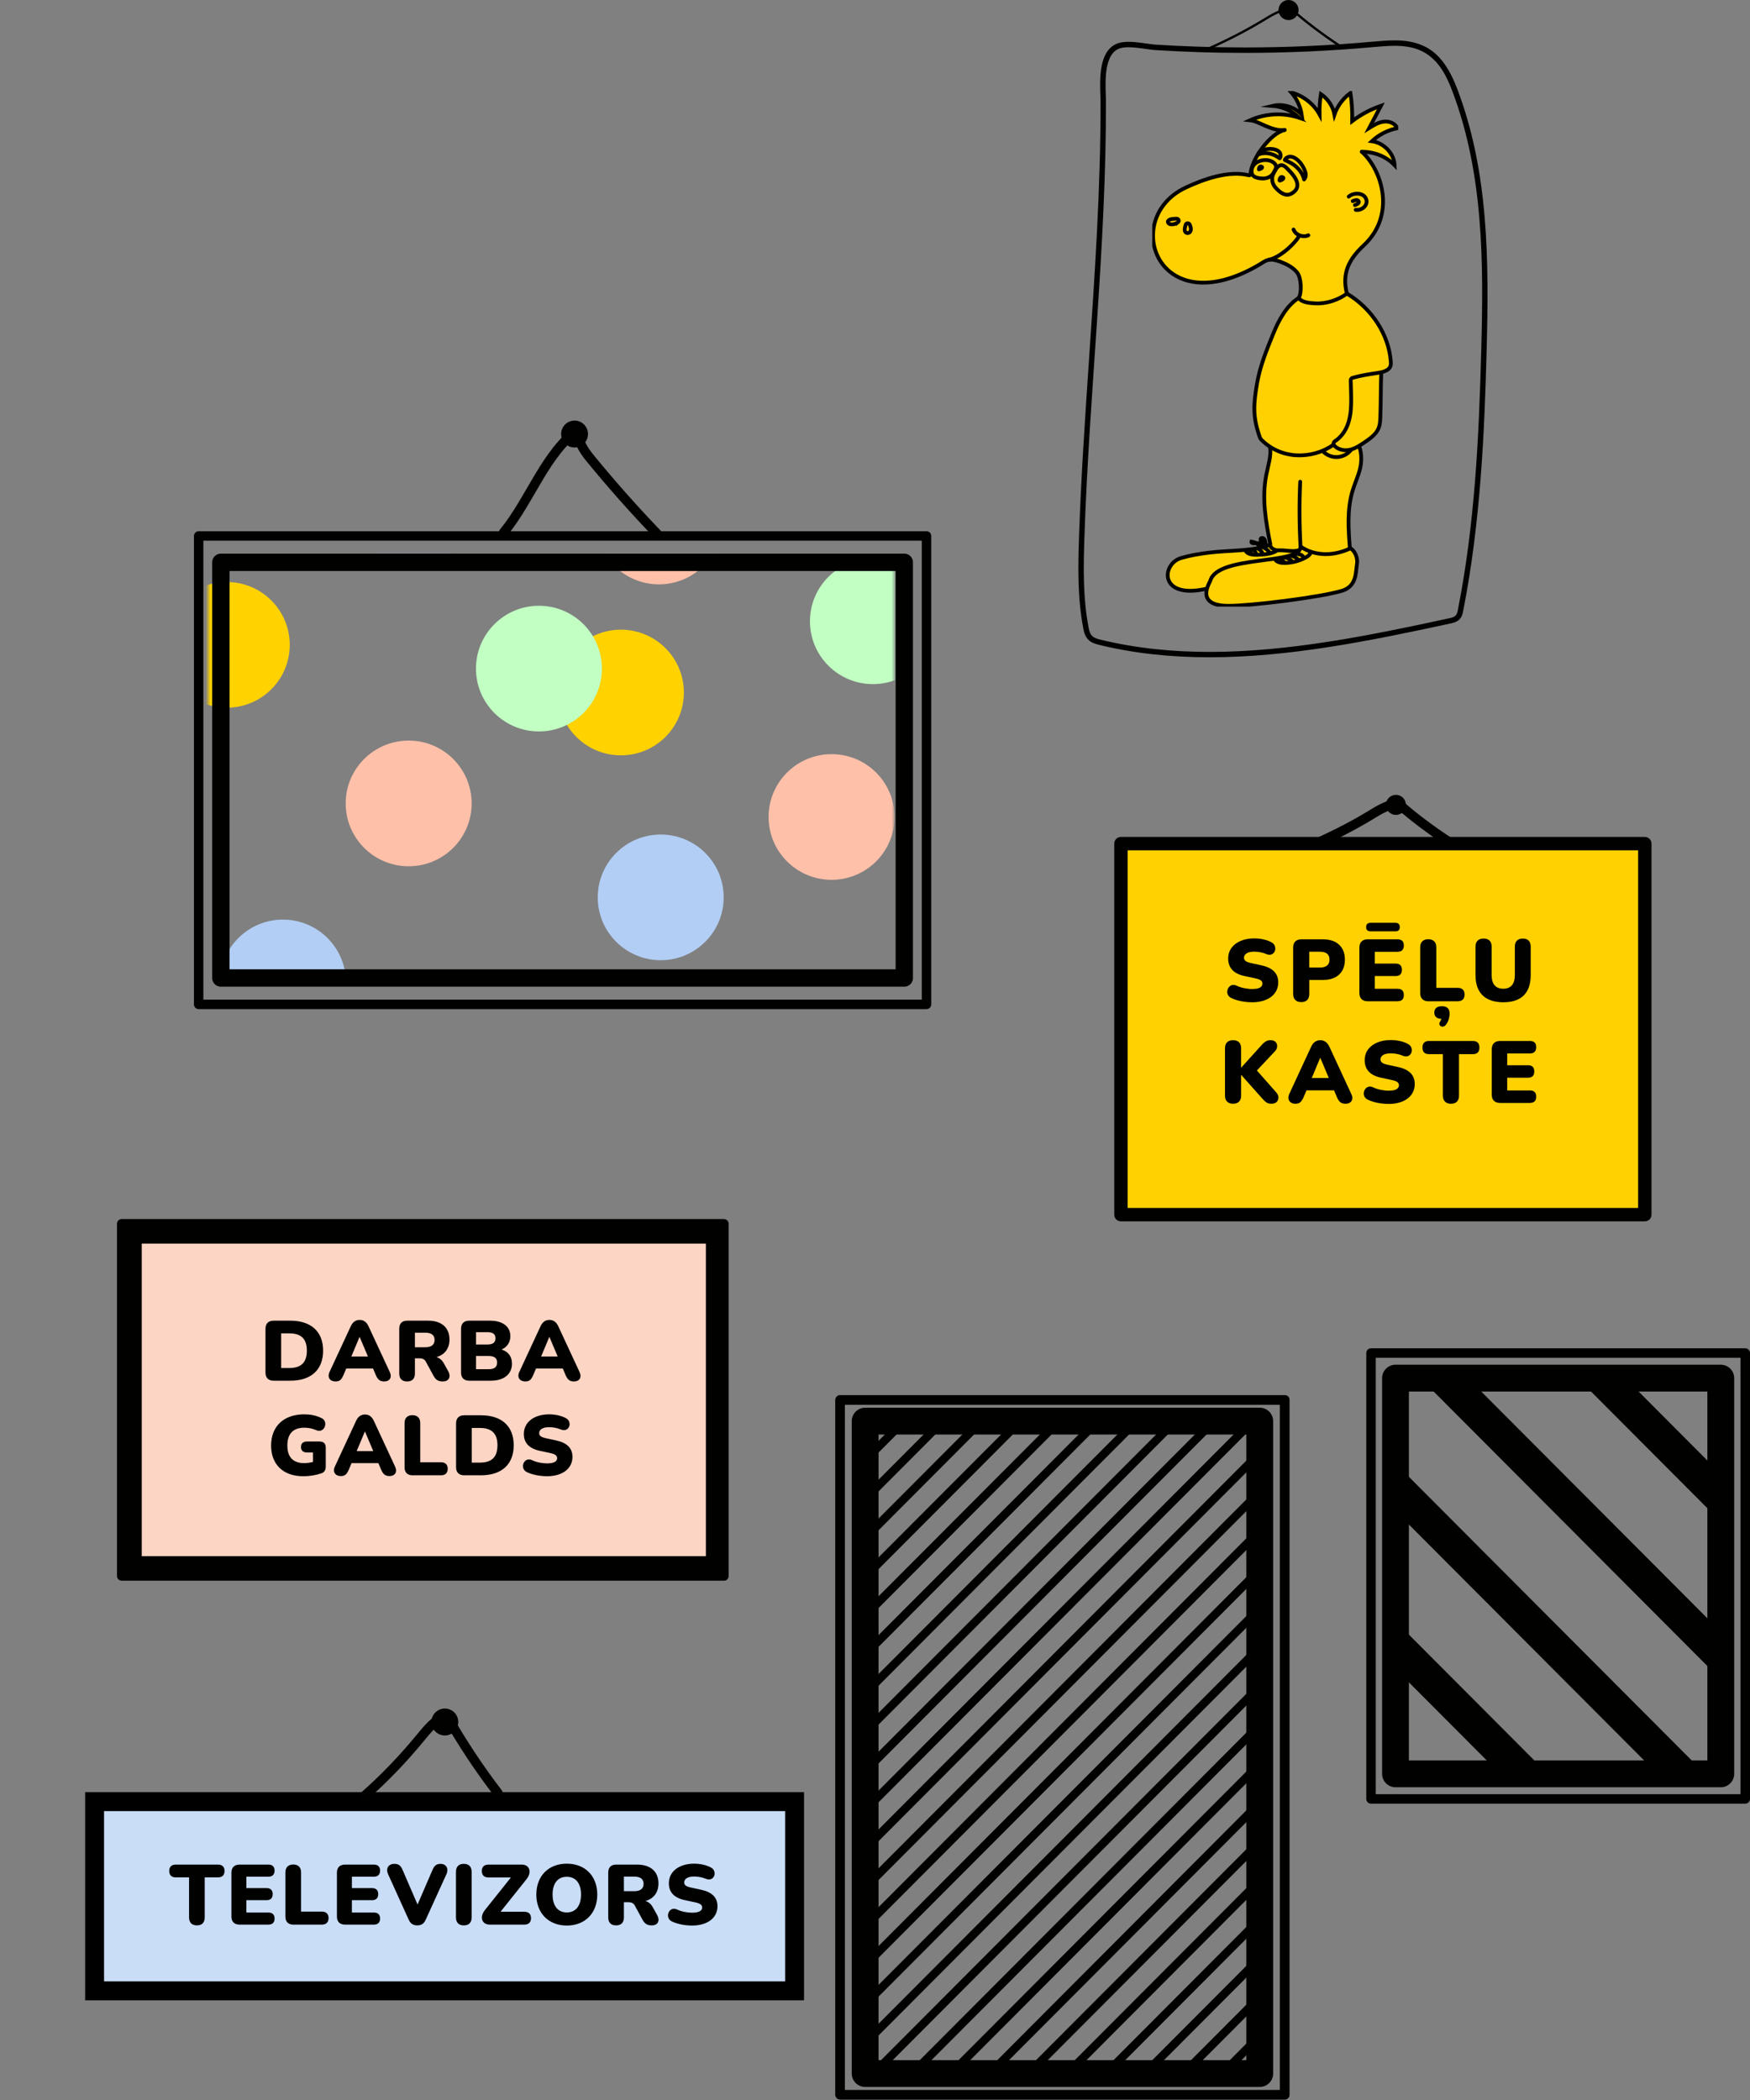 <svg width="370" height="444" viewBox="0 0 370 444" fill="none" xmlns="http://www.w3.org/2000/svg">
<rect x="0" y="0" width="370" height="444" fill="#808080" stroke="none"/>
<path d="M25.735 258.741V333.208H153.057V258.741H25.735ZM149.243 329.015H29.973V262.93H149.243V329.015Z" fill="#010100" stroke="#010100" stroke-width="2" stroke-linecap="round" stroke-linejoin="round"/>
<path d="M149.243 262.934H29.973V329.02H149.243V262.934Z" fill="#FCD5C4"/>
<path d="M61.386 291.92H57.858C56.742 291.92 56.13 291.308 56.13 290.21V280.94C56.13 279.842 56.742 279.23 57.858 279.23H61.386C65.796 279.23 68.316 281.552 68.316 285.566C68.316 289.598 65.796 291.92 61.386 291.92ZM59.442 281.912V289.238H61.17C63.69 289.238 64.878 288.05 64.878 285.566C64.878 283.082 63.672 281.912 61.17 281.912H59.442ZM70.918 292.082C69.784 292.082 69.136 291.218 69.676 290.066L74.158 280.418C74.59 279.482 75.22 279.068 76.048 279.068C76.858 279.068 77.488 279.482 77.92 280.418L82.402 290.066C82.96 291.254 82.348 292.082 81.25 292.082C80.296 292.082 79.864 291.668 79.45 290.714L78.874 289.346H73.204L72.628 290.714C72.196 291.686 71.854 292.082 70.918 292.082ZM76.048 282.686H76.012L74.284 286.808H77.794L76.048 282.686ZM86.069 292.082C85.007 292.082 84.413 291.488 84.413 290.408V280.904C84.413 279.824 85.007 279.23 86.087 279.23H90.515C93.395 279.23 95.033 280.724 95.033 283.208C95.033 285.098 94.043 286.43 92.279 286.934C92.945 287.114 93.485 287.582 93.881 288.32L94.781 289.94C95.357 291.002 95.015 292.082 93.593 292.082C92.657 292.082 92.117 291.722 91.667 290.894L90.029 287.888C89.741 287.366 89.291 287.186 88.715 287.186H87.725V290.408C87.725 291.488 87.149 292.082 86.069 292.082ZM87.725 281.768V284.846H89.921C91.181 284.846 91.883 284.342 91.883 283.298C91.883 282.272 91.181 281.768 89.921 281.768H87.725ZM103.782 291.92H99.21C98.094 291.92 97.482 291.308 97.482 290.21V280.94C97.482 279.842 98.094 279.23 99.21 279.23H103.602C106.338 279.23 107.904 280.508 107.904 282.506C107.904 283.838 107.184 284.846 106.032 285.332C107.454 285.764 108.246 286.79 108.246 288.32C108.246 290.552 106.536 291.92 103.782 291.92ZM100.65 281.66V284.27H103.008C104.214 284.27 104.754 283.856 104.754 282.956C104.754 282.056 104.214 281.66 103.008 281.66H100.65ZM100.65 286.7V289.49H103.332C104.556 289.49 105.096 289.022 105.096 288.086C105.096 287.15 104.556 286.7 103.332 286.7H100.65ZM111.039 292.082C109.905 292.082 109.257 291.218 109.797 290.066L114.279 280.418C114.711 279.482 115.341 279.068 116.169 279.068C116.979 279.068 117.609 279.482 118.041 280.418L122.523 290.066C123.081 291.254 122.469 292.082 121.371 292.082C120.417 292.082 119.985 291.668 119.571 290.714L118.995 289.346H113.325L112.749 290.714C112.317 291.686 111.975 292.082 111.039 292.082ZM116.169 282.686H116.133L114.405 286.808H117.915L116.169 282.686ZM64.122 312.118C59.748 312.118 57.318 309.508 57.318 305.638C57.318 301.606 59.928 299.032 64.338 299.032C65.544 299.032 66.804 299.23 68.01 299.842C69.54 300.562 68.586 303.154 66.858 302.38C66.138 302.056 65.292 301.858 64.356 301.858C61.926 301.858 60.756 303.172 60.756 305.638C60.756 308.086 61.98 309.346 64.32 309.346C64.878 309.346 65.508 309.256 66.174 309.094V307.096H64.914C64.086 307.096 63.636 306.682 63.636 305.926C63.636 305.188 64.086 304.774 64.914 304.774H67.578C68.424 304.774 68.874 305.224 68.874 306.07V310.048C68.874 310.786 68.604 311.29 67.938 311.506C66.804 311.902 65.436 312.118 64.122 312.118ZM72.043 312.082C70.909 312.082 70.261 311.218 70.801 310.066L75.283 300.418C75.715 299.482 76.345 299.068 77.173 299.068C77.983 299.068 78.613 299.482 79.045 300.418L83.527 310.066C84.085 311.254 83.473 312.082 82.375 312.082C81.421 312.082 80.989 311.668 80.575 310.714L79.999 309.346H74.329L73.753 310.714C73.321 311.686 72.979 312.082 72.043 312.082ZM77.173 302.686H77.137L75.409 306.808H78.919L77.173 302.686ZM93.242 311.92H87.212C86.132 311.92 85.538 311.308 85.538 310.246V300.886C85.538 299.806 86.132 299.212 87.194 299.212C88.256 299.212 88.85 299.806 88.85 300.886V309.166H93.242C94.16 309.166 94.664 309.67 94.664 310.534C94.664 311.416 94.16 311.92 93.242 311.92ZM101.683 311.92H98.155C97.039 311.92 96.427 311.308 96.427 310.21V300.94C96.427 299.842 97.039 299.23 98.155 299.23H101.683C106.093 299.23 108.613 301.552 108.613 305.566C108.613 309.598 106.093 311.92 101.683 311.92ZM99.739 301.912V309.238H101.467C103.987 309.238 105.175 308.05 105.175 305.566C105.175 303.082 103.969 301.912 101.467 301.912H99.739ZM115.653 312.118C114.195 312.118 112.503 311.794 111.405 311.254C109.785 310.498 110.739 307.924 112.485 308.716C113.403 309.166 114.645 309.4 115.653 309.4C117.237 309.4 117.795 308.932 117.795 308.302C117.795 307.762 117.399 307.438 116.283 307.204L114.177 306.754C111.873 306.268 110.757 305.08 110.757 303.172C110.757 300.67 112.935 299.032 116.121 299.032C117.363 299.032 118.731 299.32 119.685 299.86C121.089 300.616 120.405 302.992 118.533 302.218C117.813 301.912 116.913 301.75 116.085 301.75C114.735 301.75 113.997 302.254 113.997 303.01C113.997 303.532 114.357 303.856 115.473 304.09L117.561 304.54C119.883 305.044 121.035 306.178 121.035 308.032C121.035 310.498 118.929 312.118 115.653 312.118Z" fill="#010100"/>
<path d="M20 420.92V380.92H168V420.92H20Z" fill="#CADDF7" stroke="black" stroke-width="4"/>
<path d="M94.051 366.927C95.619 366.927 96.89 365.652 96.89 364.08C96.89 362.508 95.619 361.234 94.051 361.234C92.484 361.234 91.213 362.508 91.213 364.08C91.213 365.652 92.484 366.927 94.051 366.927Z" fill="#010100"/>
<path d="M77.082 379.688C81.255 375.988 85.138 371.961 88.686 367.651C90.315 365.673 91.988 363.547 94.375 362.629C97.624 368.366 101.273 373.877 105.281 379.114" stroke="#010100" stroke-width="2" stroke-linecap="round" stroke-linejoin="round"/>
<path d="M294.794 9.684C296.641 9.684 298.451 9.894 300.096 10.578C303.89 12.15 305.729 15.765 307.015 19.146C313.716 36.763 313.667 55.625 313.175 74.112C312.688 92.489 311.813 110.919 308.216 129.05C308.132 129.47 308.031 129.915 307.68 130.222C307.357 130.501 306.882 130.611 306.434 130.712C289.887 134.302 272.663 137.832 255.754 137.832C247.98 137.832 240.276 137.088 232.724 135.256C232.123 135.111 231.498 134.945 231.051 134.581C230.47 134.108 230.301 133.392 230.172 132.725C228.958 126.438 229.059 120.033 229.273 113.669C230.301 82.882 233.909 52.156 233.829 21.357C233.821 18.685 233.038 11.88 236.482 10.335C237.046 10.084 237.784 9.991 238.594 9.991C240.51 9.991 242.84 10.497 244.247 10.586C247.222 10.776 250.206 10.917 253.19 11.018C256.528 11.132 259.87 11.184 263.213 11.184C272.24 11.184 281.267 10.78 290.242 9.967C291.742 9.83 293.282 9.692 294.798 9.692M294.794 8.54C293.242 8.54 291.686 8.681 290.182 8.815H290.137C281.235 9.623 272.176 10.032 263.209 10.032C259.895 10.032 256.536 9.975 253.226 9.866C250.262 9.769 247.267 9.623 244.32 9.437C243.816 9.405 243.138 9.308 242.421 9.207C241.215 9.033 239.844 8.839 238.594 8.839C237.522 8.839 236.679 8.984 236.014 9.284C232.333 10.933 232.534 16.675 232.651 20.104C232.668 20.593 232.684 21.014 232.684 21.357C232.732 39.444 231.482 57.829 230.277 75.608C229.43 88.062 228.555 100.94 228.132 113.624C227.914 120.154 227.821 126.547 229.051 132.935C229.168 133.55 229.39 134.694 230.329 135.463C230.95 135.972 231.692 136.178 232.458 136.364C239.699 138.119 247.319 138.968 255.754 138.968C272.365 138.968 289.319 135.588 306.676 131.82C307.184 131.71 307.878 131.561 308.43 131.08C309.091 130.505 309.248 129.729 309.337 129.264C313.079 110.393 313.869 90.912 314.316 74.132C314.828 54.918 314.736 36.221 308.079 18.729C305.644 12.324 302.765 10.44 300.532 9.514C298.923 8.847 297.096 8.536 294.79 8.536L294.794 8.54Z" fill="#010100"/>
<path d="M272.434 4.246C273.603 4.246 274.551 3.295 274.551 2.123C274.551 0.95 273.603 0 272.434 0C271.265 0 270.317 0.95 270.317 2.123C270.317 3.295 271.265 4.246 272.434 4.246Z" fill="#010100"/>
<path d="M255.52 10.274C259.692 8.422 263.575 6.409 267.123 4.258C268.752 3.267 270.425 2.208 272.812 1.747C276.062 4.617 279.711 7.371 283.718 9.991" stroke="#010100" stroke-width="0.5" stroke-linecap="round" stroke-linejoin="round"/>
<path d="M266.343 438.406V300.465H182.92V438.406H266.343Z" stroke="#010100" stroke-width="5.67" stroke-linecap="round" stroke-linejoin="round"/>
<path d="M271.633 442.894V295.977H177.626V442.894H271.633Z" stroke="#010100" stroke-width="2" stroke-linecap="round" stroke-linejoin="round"/>
<path d="M271.633 442.894V295.977H177.626V442.894H271.633Z" stroke="#010100" stroke-width="2" stroke-linecap="round" stroke-linejoin="round"/>
<mask id="mask0_176_1576" style="mask-type:luminance" maskUnits="userSpaceOnUse" x="182" y="300" width="85" height="139">
<path d="M266.342 438.406V300.465H182.919V438.406H266.342Z" fill="white"/>
</mask>
<g mask="url(#mask0_176_1576)">
<path d="M269.508 220.635L158.846 331.615L160.083 332.856L270.745 221.876L269.508 220.635Z" fill="#010100"/>
<path d="M270.071 228.285L159.409 339.265L160.646 340.506L271.309 229.526L270.071 228.285Z" fill="#010100"/>
<path d="M270.631 235.94L159.969 346.92L161.206 348.161L271.868 237.181L270.631 235.94Z" fill="#010100"/>
<path d="M271.195 243.59L160.533 354.57L161.771 355.81L272.433 244.83L271.195 243.59Z" fill="#010100"/>
<path d="M271.762 251.242L161.1 362.222L162.337 363.463L272.999 252.483L271.762 251.242Z" fill="#010100"/>
<path d="M272.32 258.895L161.657 369.875L162.895 371.115L273.557 260.135L272.32 258.895Z" fill="#010100"/>
<path d="M272.886 266.547L162.224 377.527L163.461 378.768L274.123 267.788L272.886 266.547Z" fill="#010100"/>
<path d="M273.446 274.199L162.784 385.179L164.021 386.42L274.684 275.44L273.446 274.199Z" fill="#010100"/>
<path d="M274.009 281.852L163.347 392.832L164.584 394.072L275.246 283.092L274.009 281.852Z" fill="#010100"/>
<path d="M274.573 289.501L163.911 400.481L165.148 401.722L275.811 290.742L274.573 289.501Z" fill="#010100"/>
<path d="M275.137 297.156L164.475 408.136L165.712 409.377L276.374 298.397L275.137 297.156Z" fill="#010100"/>
<path d="M275.696 304.806L165.034 415.786L166.271 417.027L276.934 306.047L275.696 304.806Z" fill="#010100"/>
<path d="M276.26 312.461L165.598 423.441L166.835 424.682L277.497 313.702L276.26 312.461Z" fill="#010100"/>
<path d="M276.824 320.111L166.162 431.091L167.399 432.332L278.062 321.352L276.824 320.111Z" fill="#010100"/>
<path d="M277.384 327.766L166.722 438.746L167.959 439.987L278.621 329.007L277.384 327.766Z" fill="#010100"/>
<path d="M277.948 335.42L167.286 446.4L168.523 447.641L279.186 336.661L277.948 335.42Z" fill="#010100"/>
<path d="M278.515 343.072L167.853 454.052L169.09 455.293L279.752 344.313L278.515 343.072Z" fill="#010100"/>
<path d="M279.071 350.725L168.409 461.705L169.646 462.945L280.309 351.965L279.071 350.725Z" fill="#010100"/>
<path d="M279.638 358.377L168.976 469.357L170.213 470.598L280.875 359.618L279.638 358.377Z" fill="#010100"/>
<path d="M280.201 366.032L169.539 477.012L170.776 478.253L281.439 367.273L280.201 366.032Z" fill="#010100"/>
<path d="M280.762 373.682L170.1 484.662L171.337 485.903L281.999 374.923L280.762 373.682Z" fill="#010100"/>
<path d="M281.329 381.334L170.667 492.314L171.904 493.555L282.567 382.575L281.329 381.334Z" fill="#010100"/>
<path d="M281.889 388.987L171.227 499.967L172.464 501.208L283.126 390.228L281.889 388.987Z" fill="#010100"/>
<path d="M282.452 396.639L171.79 507.619L173.027 508.86L283.69 397.88L282.452 396.639Z" fill="#010100"/>
<path d="M283.013 404.291L172.351 515.271L173.588 516.512L284.25 405.532L283.013 404.291Z" fill="#010100"/>
<path d="M283.58 411.944L172.918 522.924L174.155 524.165L284.818 413.185L283.58 411.944Z" fill="#010100"/>
</g>
<path d="M295.047 375.04H363.822V291.377H295.047V375.04Z" stroke="#010100" stroke-width="5.67" stroke-linecap="round" stroke-linejoin="round"/>
<path d="M289.871 380.345H369V286.068H289.871V380.345Z" stroke="#010100" stroke-width="2" stroke-linecap="round" stroke-linejoin="round"/>
<mask id="mask1_176_1576" style="mask-type:luminance" maskUnits="userSpaceOnUse" x="295" y="291" width="69" height="85">
<path d="M295.047 375.04H363.822V291.377H295.047V375.04Z" fill="white"/>
</mask>
<g mask="url(#mask1_176_1576)">
<path d="M789.5 538.328L340.097 87.635L335.068 92.678L784.471 543.371L789.5 538.328Z" fill="#010100"/>
<path d="M758.512 540.621L309.108 89.928L304.079 94.971L753.482 545.665L758.512 540.621Z" fill="#010100"/>
<path d="M727.528 542.913L278.125 92.219L273.096 97.263L722.499 547.956L727.528 542.913Z" fill="#010100"/>
<path d="M696.542 545.203L247.139 94.51L242.11 99.553L691.513 550.246L696.542 545.203Z" fill="#010100"/>
<path d="M665.554 547.495L216.151 96.802L211.122 101.845L660.525 552.539L665.554 547.495Z" fill="#010100"/>
<path d="M634.565 549.788L185.162 99.095L180.133 104.138L629.536 554.832L634.565 549.788Z" fill="#010100"/>
<path d="M603.581 552.084L154.178 101.391L149.149 106.434L598.552 557.127L603.581 552.084Z" fill="#010100"/>
<path d="M572.593 554.373L123.189 103.679L118.16 108.723L567.564 559.416L572.593 554.373Z" fill="#010100"/>
<path d="M541.608 556.669L92.205 105.976L87.176 111.019L536.579 561.712L541.608 556.669Z" fill="#010100"/>
<path d="M510.619 558.955L61.216 108.261L56.187 113.305L505.59 563.998L510.619 558.955Z" fill="#010100"/>
<path d="M479.632 561.248L30.229 110.555L25.199 115.598L474.602 566.291L479.632 561.248Z" fill="#010100"/>
<path d="M448.647 563.54L-0.756 112.847L-5.785 117.89L443.618 568.583L448.647 563.54Z" fill="#010100"/>
<path d="M417.659 565.833L-31.744 115.14L-36.773 120.183L412.63 570.876L417.659 565.833Z" fill="#010100"/>
<path d="M386.669 568.125L-62.734 117.431L-67.763 122.475L381.64 573.168L386.669 568.125Z" fill="#010100"/>
<path d="M355.681 570.418L-93.722 119.725L-98.751 124.768L350.652 575.461L355.681 570.418Z" fill="#010100"/>
<path d="M324.696 572.71L-124.707 122.016L-129.736 127.06L319.667 577.753L324.696 572.71Z" fill="#010100"/>
</g>
<path d="M347.759 178.364H237V256.814H347.759V178.364Z" fill="#FFD100"/>
<path d="M264.717 211.908C264.221 211.908 263.709 211.876 263.168 211.807C262.632 211.738 262.12 211.637 261.64 211.499C261.156 211.362 260.725 211.2 260.342 211.018C260.007 210.857 259.773 210.642 259.636 210.375C259.499 210.109 259.451 209.826 259.487 209.53C259.523 209.235 259.628 208.968 259.802 208.742C259.975 208.511 260.205 208.358 260.487 208.277C260.769 208.196 261.092 208.236 261.451 208.398C261.918 208.621 262.451 208.794 263.043 208.92C263.636 209.045 264.192 209.106 264.712 209.106C265.527 209.106 266.099 208.997 266.426 208.782C266.753 208.564 266.918 208.297 266.918 207.974C266.918 207.691 266.805 207.46 266.575 207.286C266.345 207.112 265.942 206.963 265.362 206.841L263.192 206.376C262.007 206.13 261.124 205.697 260.544 205.074C259.963 204.456 259.673 203.655 259.673 202.677C259.673 201.811 259.907 201.055 260.366 200.42C260.83 199.782 261.479 199.288 262.314 198.933C263.148 198.577 264.108 198.403 265.196 198.403C265.837 198.403 266.491 198.476 267.152 198.617C267.813 198.759 268.385 198.973 268.865 199.26C269.148 199.41 269.353 199.612 269.478 199.875C269.603 200.133 269.652 200.404 269.627 200.683C269.603 200.962 269.506 201.205 269.341 201.419C269.176 201.63 268.954 201.771 268.676 201.836C268.398 201.904 268.067 201.856 267.684 201.698C267.325 201.536 266.922 201.415 266.47 201.334C266.019 201.253 265.583 201.213 265.164 201.213C264.471 201.213 263.942 201.33 263.571 201.565C263.201 201.799 263.015 202.115 263.015 202.511C263.015 202.77 263.124 202.992 263.338 203.17C263.555 203.352 263.95 203.502 264.531 203.627L266.68 204.092C267.877 204.351 268.773 204.779 269.365 205.374C269.958 205.968 270.256 206.744 270.256 207.699C270.256 208.54 270.026 209.284 269.571 209.918C269.115 210.557 268.47 211.051 267.644 211.394C266.817 211.742 265.841 211.916 264.717 211.916V211.908Z" fill="#010100"/>
<path d="M275.11 211.871C274.565 211.871 274.146 211.718 273.852 211.414C273.553 211.111 273.408 210.687 273.408 210.141V200.327C273.408 199.769 273.561 199.341 273.864 199.046C274.166 198.75 274.59 198.601 275.134 198.601H279.694C281.178 198.601 282.323 198.981 283.133 199.745C283.943 200.505 284.347 201.557 284.347 202.895C284.347 204.233 283.943 205.285 283.133 206.045C282.323 206.805 281.178 207.189 279.694 207.189H276.823V210.145C276.823 210.691 276.682 211.115 276.396 211.419C276.11 211.722 275.686 211.875 275.118 211.875L275.11 211.871ZM276.815 201.221V204.565H279.093C279.734 204.565 280.23 204.427 280.577 204.148C280.924 203.869 281.097 203.453 281.097 202.895C281.097 202.337 280.924 201.904 280.577 201.633C280.23 201.362 279.738 201.225 279.093 201.225H276.815V201.221Z" fill="#010100"/>
<path d="M295.475 211.701H289.193C288.613 211.701 288.169 211.548 287.867 211.244C287.564 210.941 287.411 210.505 287.411 209.934V200.364C287.411 199.794 287.564 199.357 287.867 199.054C288.169 198.75 288.613 198.597 289.193 198.597H295.475C296.366 198.597 296.809 199.029 296.809 199.899C296.809 200.768 296.366 201.237 295.475 201.237H290.677V203.728H295.068C295.959 203.728 296.402 204.169 296.402 205.046C296.402 205.923 295.959 206.364 295.068 206.364H290.677V209.057H295.475C296.366 209.057 296.809 209.498 296.809 210.375C296.809 211.253 296.366 211.693 295.475 211.693V211.701ZM295.027 196.911H289.782C289.153 196.911 288.838 196.611 288.838 196.017C288.838 195.423 289.153 195.107 289.782 195.107H295.027C295.644 195.107 295.955 195.41 295.955 196.017C295.955 196.623 295.644 196.911 295.027 196.911Z" fill="#010100"/>
<path d="M308.202 211.701H301.993C301.449 211.701 301.026 211.548 300.723 211.245C300.421 210.941 300.268 210.517 300.268 209.971V200.307C300.268 199.749 300.417 199.321 300.711 199.025C301.005 198.73 301.429 198.581 301.969 198.581C302.509 198.581 302.949 198.73 303.239 199.025C303.529 199.325 303.674 199.749 303.674 200.307V208.855H308.194C308.662 208.855 309.025 208.976 309.279 209.219C309.533 209.461 309.658 209.809 309.658 210.27C309.658 210.731 309.533 211.083 309.279 211.329C309.025 211.576 308.666 211.701 308.194 211.701H308.202ZM305.646 216.74C305.497 216.913 305.324 217.014 305.126 217.047C304.928 217.079 304.755 217.047 304.606 216.954C304.457 216.861 304.364 216.723 304.328 216.545C304.291 216.368 304.352 216.165 304.513 215.943C304.61 215.781 304.691 215.603 304.755 215.405C304.816 215.207 304.848 215.033 304.848 214.884L304.904 215.421C304.36 215.421 303.949 215.308 303.67 215.078C303.392 214.847 303.255 214.516 303.255 214.083C303.255 213.65 303.392 213.319 303.662 213.088C303.933 212.858 304.336 212.745 304.868 212.745C305.4 212.745 305.799 212.87 306.073 213.125C306.344 213.379 306.481 213.768 306.481 214.285C306.481 214.706 306.412 215.138 306.279 215.575C306.142 216.016 305.932 216.4 305.65 216.736L305.646 216.74Z" fill="#010100"/>
<path d="M317.838 211.908C315.935 211.908 314.48 211.422 313.476 210.46C312.468 209.494 311.964 208.05 311.964 206.13V200.165C311.964 199.595 312.113 199.167 312.407 198.876C312.702 198.585 313.125 198.439 313.669 198.439C314.214 198.439 314.649 198.585 314.939 198.876C315.23 199.167 315.375 199.599 315.375 200.165V206.166C315.375 207.12 315.584 207.84 316.004 208.321C316.423 208.802 317.036 209.045 317.838 209.045C318.641 209.045 319.233 208.802 319.653 208.321C320.072 207.836 320.282 207.12 320.282 206.166V200.165C320.282 199.595 320.427 199.167 320.717 198.876C321.007 198.585 321.423 198.439 321.967 198.439C322.511 198.439 322.922 198.585 323.209 198.876C323.491 199.167 323.636 199.599 323.636 200.165V206.13C323.636 208.05 323.144 209.494 322.164 210.46C321.181 211.426 319.741 211.908 317.838 211.908Z" fill="#010100"/>
<path d="M260.699 233.366C260.155 233.366 259.736 233.213 259.442 232.909C259.143 232.606 258.998 232.181 258.998 231.636V221.656C258.998 221.086 259.147 220.658 259.442 220.367C259.736 220.075 260.159 219.93 260.699 219.93C261.24 219.93 261.679 220.075 261.97 220.367C262.26 220.658 262.405 221.09 262.405 221.656V225.708H262.441L266.945 220.726C267.179 220.48 267.429 220.282 267.695 220.14C267.961 219.999 268.259 219.926 268.594 219.926C269.114 219.926 269.485 220.059 269.715 220.326C269.944 220.593 270.049 220.9 270.029 221.256C270.009 221.612 269.864 221.935 269.594 222.231L265.11 227.006V225.611L269.815 230.944C270.138 231.304 270.299 231.672 270.299 232.052C270.299 232.432 270.17 232.743 269.92 232.99C269.666 233.237 269.291 233.362 268.799 233.362C268.38 233.362 268.041 233.277 267.792 233.111C267.537 232.946 267.263 232.695 266.965 232.359L262.445 227.285H262.409V231.632C262.409 232.177 262.268 232.602 261.982 232.905C261.695 233.208 261.272 233.362 260.704 233.362L260.699 233.366Z" fill="#010100"/>
<path d="M273.876 233.366C273.493 233.366 273.17 233.277 272.912 233.095C272.654 232.917 272.493 232.667 272.428 232.351C272.364 232.036 272.42 231.68 272.594 231.284L277.206 221.325C277.428 220.839 277.702 220.488 278.032 220.265C278.359 220.043 278.734 219.93 279.153 219.93C279.573 219.93 279.94 220.043 280.254 220.265C280.569 220.488 280.843 220.839 281.081 221.325L285.693 231.284C285.891 231.68 285.963 232.04 285.907 232.363C285.85 232.687 285.697 232.933 285.443 233.107C285.189 233.281 284.879 233.366 284.508 233.366C284.012 233.366 283.633 233.253 283.367 233.03C283.101 232.808 282.863 232.448 282.653 231.951L281.653 229.589L282.951 230.536H275.315L276.629 229.589L275.63 231.951C275.408 232.448 275.178 232.804 274.944 233.03C274.71 233.253 274.351 233.366 273.868 233.366H273.876ZM279.157 223.666H279.121L276.972 228.813L276.452 227.919H281.843L281.322 228.813L279.153 223.666H279.157Z" fill="#010100"/>
<path d="M293.577 233.402C293.081 233.402 292.569 233.37 292.029 233.301C291.492 233.233 290.98 233.132 290.501 232.994C290.017 232.857 289.585 232.695 289.202 232.513C288.868 232.351 288.634 232.137 288.497 231.87C288.36 231.603 288.311 231.32 288.348 231.025C288.384 230.73 288.489 230.463 288.662 230.236C288.835 230.006 289.065 229.852 289.347 229.772C289.63 229.691 289.952 229.731 290.311 229.893C290.779 230.115 291.311 230.289 291.904 230.414C292.496 230.54 293.053 230.6 293.573 230.6C294.387 230.6 294.96 230.491 295.286 230.277C295.613 230.059 295.778 229.792 295.778 229.468C295.778 229.185 295.665 228.955 295.436 228.781C295.206 228.607 294.803 228.457 294.222 228.336L292.053 227.871C290.867 227.624 289.984 227.192 289.404 226.569C288.823 225.95 288.533 225.15 288.533 224.171C288.533 223.306 288.767 222.55 289.227 221.915C289.69 221.276 290.339 220.783 291.174 220.427C292.008 220.071 292.968 219.897 294.057 219.897C294.698 219.897 295.351 219.97 296.012 220.112C296.673 220.253 297.246 220.468 297.726 220.755C298.008 220.904 298.213 221.106 298.338 221.369C298.463 221.628 298.512 221.899 298.488 222.178C298.463 222.457 298.367 222.7 298.201 222.914C298.036 223.124 297.814 223.266 297.536 223.33C297.258 223.399 296.927 223.351 296.544 223.193C296.185 223.031 295.782 222.91 295.331 222.829C294.879 222.748 294.444 222.708 294.024 222.708C293.331 222.708 292.803 222.825 292.432 223.059C292.061 223.294 291.875 223.609 291.875 224.006C291.875 224.264 291.984 224.487 292.198 224.665C292.416 224.847 292.811 224.996 293.391 225.122L295.54 225.587C296.738 225.845 297.633 226.274 298.226 226.868C298.818 227.463 299.117 228.239 299.117 229.193C299.117 230.034 298.887 230.778 298.431 231.413C297.976 232.052 297.331 232.545 296.504 232.889C295.677 233.237 294.702 233.411 293.577 233.411V233.402Z" fill="#010100"/>
<path d="M306.768 233.366C306.223 233.366 305.804 233.212 305.51 232.909C305.211 232.606 305.066 232.181 305.066 231.635V222.881H302.155C301.216 222.881 300.748 222.416 300.748 221.486C300.748 220.556 301.216 220.091 302.155 220.091H311.384C312.323 220.091 312.791 220.556 312.791 221.486C312.791 222.416 312.319 222.881 311.384 222.881H308.473V231.635C308.473 232.181 308.332 232.606 308.046 232.909C307.759 233.212 307.336 233.366 306.768 233.366Z" fill="#010100"/>
<path d="M323.464 233.196H317.182C316.602 233.196 316.158 233.042 315.856 232.739C315.554 232.436 315.4 231.999 315.4 231.429V221.858C315.4 221.288 315.554 220.851 315.856 220.548C316.158 220.245 316.602 220.091 317.182 220.091H323.464C324.355 220.091 324.799 220.524 324.799 221.393C324.799 222.263 324.355 222.732 323.464 222.732H318.666V225.222H323.057C323.948 225.222 324.391 225.663 324.391 226.541C324.391 227.418 323.948 227.859 323.057 227.859H318.666V230.552H323.464C324.355 230.552 324.799 230.992 324.799 231.87C324.799 232.747 324.355 233.188 323.464 233.188V233.196Z" fill="#010100"/>
<path d="M295.135 172.298C296.304 172.298 297.252 171.348 297.252 170.176C297.252 169.003 296.304 168.053 295.135 168.053C293.966 168.053 293.019 169.003 293.019 170.176C293.019 171.348 293.966 172.298 295.135 172.298Z" fill="#010100"/>
<path d="M278.222 178.331C282.395 176.479 286.277 174.466 289.825 172.315C291.454 171.324 293.127 170.265 295.514 169.804C298.764 172.675 302.413 175.428 306.42 178.048" stroke="#010100" stroke-width="2" stroke-linecap="round" stroke-linejoin="round"/>
<path d="M347.759 178.364H237V256.814H347.759V178.364Z" stroke="#010100" stroke-width="2.83" stroke-linecap="round" stroke-linejoin="round"/>
<path d="M195.892 113.318H42V212.354H195.892V113.318Z" stroke="#010100" stroke-width="2" stroke-linecap="round" stroke-linejoin="round"/>
<mask id="mask2_176_1576" style="mask-type:alpha" maskUnits="userSpaceOnUse" x="44" y="117" width="145" height="91">
<rect x="44" y="117.92" width="145" height="89.762" fill="#D9D9D9"/>
</mask>
<g mask="url(#mask2_176_1576)">
<path d="M139.321 123.548C146.675 123.548 152.636 117.6 152.636 110.263C152.636 102.926 146.675 96.978 139.321 96.978C131.967 96.978 126.006 102.926 126.006 110.263C126.006 117.6 131.967 123.548 139.321 123.548Z" fill="#FFC0A9"/>
<path d="M131.274 159.703C138.628 159.703 144.59 153.754 144.59 146.417C144.59 139.08 138.628 133.132 131.274 133.132C123.92 133.132 117.959 139.08 117.959 146.417C117.959 153.754 123.92 159.703 131.274 159.703Z" fill="#FFD200"/>
<path d="M47.944 149.628C55.298 149.628 61.26 143.68 61.26 136.342C61.26 129.005 55.298 123.057 47.944 123.057C40.59 123.057 34.629 129.005 34.629 136.342C34.629 143.68 40.59 149.628 47.944 149.628Z" fill="#FFD200"/>
<path d="M184.562 144.643C191.916 144.643 197.878 138.695 197.878 131.357C197.878 124.02 191.916 118.072 184.562 118.072C177.209 118.072 171.247 124.02 171.247 131.357C171.247 138.695 177.209 144.643 184.562 144.643Z" fill="#C1FFC3"/>
<path d="M113.946 154.647C121.3 154.647 127.261 148.699 127.261 141.361C127.261 134.024 121.3 128.076 113.946 128.076C106.592 128.076 100.631 134.024 100.631 141.361C100.631 148.699 106.592 154.647 113.946 154.647Z" fill="#C1FFC3"/>
<path d="M139.693 203.016C147.047 203.016 153.008 197.068 153.008 189.73C153.008 182.393 147.047 176.445 139.693 176.445C132.339 176.445 126.378 182.393 126.378 189.73C126.378 197.068 132.339 203.016 139.693 203.016Z" fill="#B2CEF4"/>
<path d="M59.823 221.001C67.177 221.001 73.138 215.053 73.138 207.716C73.138 200.378 67.177 194.43 59.823 194.43C52.469 194.43 46.508 200.378 46.508 207.716C46.508 215.053 52.469 221.001 59.823 221.001Z" fill="#B2CEF4"/>
<path d="M87.311 119.338C94.665 119.338 100.627 113.39 100.627 106.053C100.627 98.715 94.665 92.767 87.311 92.767C79.958 92.767 73.996 98.715 73.996 106.053C73.996 113.39 79.958 119.338 87.311 119.338Z" fill="#B2CEF4"/>
<path d="M86.404 183.153C93.758 183.153 99.719 177.205 99.719 169.868C99.719 162.531 93.758 156.583 86.404 156.583C79.05 156.583 73.089 162.531 73.089 169.868C73.089 177.205 79.05 183.153 86.404 183.153Z" fill="#FFC0A9"/>
<path d="M175.817 186.02C183.171 186.02 189.133 180.072 189.133 172.735C189.133 165.398 183.171 159.45 175.817 159.45C168.463 159.45 162.502 165.398 162.502 172.735C162.502 180.072 168.463 186.02 175.817 186.02Z" fill="#FFC0A9"/>
</g>
<path d="M191.191 118.89H46.697V206.778H191.191V118.89Z" stroke="#010100" stroke-width="3.67" stroke-linecap="round" stroke-linejoin="round"/>
<path d="M106.485 112.579C112.287 105.47 115.182 95.855 122.597 90.457C121.714 92.701 123.306 95.099 124.834 96.963C129.374 102.506 134.136 107.868 139.099 113.031" stroke="#010100" stroke-width="2" stroke-linecap="round" stroke-linejoin="round"/>
<path d="M121.479 94.614C123.047 94.614 124.317 93.339 124.317 91.767C124.317 90.195 123.047 88.92 121.479 88.92C119.911 88.92 118.641 90.195 118.641 91.767C118.641 93.339 119.911 94.614 121.479 94.614Z" fill="#010100"/>
<g clip-path="url(#clip0_176_1576)">
<path d="M285.495 115.969C286.511 116.6 287.132 118.092 286.907 119.368C286.615 121.034 286.915 124.048 283.693 125.011C279.11 126.38 264.544 128.179 259.762 128.179C254.981 128.179 254.771 126.095 255.199 124.539C244.95 126.934 245.534 119.276 249.762 118.056C251.618 117.522 253.547 117.193 255.588 116.938C257.802 116.661 260.124 116.603 262.39 116.423C262.964 116.378 263.54 116.323 264.108 116.255L264.172 116.375L268.601 115.238C268.604 115.258 268.609 115.276 268.612 115.295C268.615 115.309 268.617 115.321 268.62 115.335V115.295L268.631 115.217C268.631 115.217 268.623 115.22 268.62 115.222C268.614 115.225 268.606 115.228 268.6 115.231C267.596 110.201 266.768 105.371 267.744 100.425C268 99.123 268.394 97.822 268.537 96.507C268.598 95.968 268.534 94.794 268.518 94.542C267.9 94.139 267.316 93.671 266.775 93.14C266.576 92.945 266.427 92.708 266.34 92.447C265.524 90.125 265.209 88.305 265.209 86.426C265.209 84.864 265.426 83.264 265.752 81.303C266.375 77.573 267.813 74.046 269.243 70.549C270.365 67.803 271.997 64.709 274.597 63.075C275.288 61.935 275.139 58.765 274.237 57.676C274.204 57.636 274.171 57.597 274.135 57.559C273.238 56.536 271.949 55.884 270.653 55.41C269.871 55.123 269.029 54.886 268.233 55.036C267.5 55.173 266.916 55.649 266.29 56.018C244.771 68.757 236.797 46.218 250.751 39.723C254.597 37.935 259.767 36.095 264.064 37.147C264.086 37.153 264.108 37.154 264.13 37.154C264.168 37.154 264.207 37.147 264.241 37.13C264.331 37.09 264.386 37.005 264.393 36.911C264.588 33.724 268.545 28.287 271.619 27.565C268.913 27.922 266.24 25.703 264.319 25.508C267.539 24.056 271.355 23.867 274.714 24.993C273.227 23.547 271.191 22.636 269.081 22.47C271.273 21.949 273.74 22.695 275.222 24.329C274.962 22.612 274.198 20.968 273.038 19.637C275.57 20.331 277.776 22.053 278.998 24.29C278.97 22.847 279.064 21.403 279.281 19.975C280.778 20.98 281.833 22.568 282.154 24.293C282.77 22.498 283.964 20.891 285.529 19.745C285.83 21.714 285.954 23.707 285.904 25.697C287.724 24.307 289.784 23.206 291.975 22.455C291.152 24.017 290.33 25.579 289.507 27.141C290.463 26.547 291.464 25.934 292.595 25.799C293.726 25.665 295.028 26.16 295.405 27.193C293.401 27.603 291.522 28.569 290.056 29.941C292.619 30.29 294.754 32.543 294.87 35.023C293.044 33.121 290.63 32.202 287.936 32.164C287.927 32.155 287.916 32.146 287.907 32.137L287.903 32.163H287.907L287.936 32.164C292.296 36.143 295.187 45.605 288.317 51.993C287.101 53.125 286.137 54.26 285.473 55.472C284.406 57.411 284.11 59.544 284.774 62.164C290.027 65.283 293.607 70.799 294.054 76.464C294.08 76.808 294.096 77.162 293.986 77.484C293.728 78.244 292.915 78.595 292.041 78.795C291.925 81.798 291.964 85.256 291.848 88.258C291.818 89.037 291.785 89.828 291.505 90.551C290.978 91.912 289.667 92.829 288.416 93.671C288.064 93.908 287.707 94.148 287.337 94.367C287.957 95.89 287.924 97.855 287.51 99.391C287.285 100.229 286.983 101.041 286.679 101.853C286.428 102.532 286.174 103.212 285.965 103.903C284.809 107.759 285.092 111.905 285.406 115.966M279.621 95.399C279.672 95.378 279.72 95.357 279.769 95.336L279.574 95.343C279.59 95.361 279.605 95.381 279.621 95.399ZM265.642 117.297L265.595 117.33L265.511 117.389C265.551 117.39 265.591 117.39 265.632 117.39L265.648 117.416C265.648 117.407 265.65 117.398 265.65 117.39C265.65 117.36 265.646 117.329 265.642 117.297Z" fill="#FFD100"/>
<path d="M276.616 49.747C275.479 50.286 273.916 49.676 273.495 48.527" stroke="#010100" stroke-width="0.8" stroke-miterlimit="10" stroke-linecap="round"/>
<path d="M285.717 95.011C285.054 95.965 283.901 96.587 282.707 96.635C281.514 96.682 280.311 96.154 279.568 95.257" stroke="#010100" stroke-width="0.8" stroke-miterlimit="10"/>
<path d="M287.9 32.077C290.607 32.107 293.031 33.026 294.864 34.936C294.746 32.456 292.613 30.202 290.05 29.855C291.516 28.482 293.395 27.517 295.397 27.107C295.02 26.074 293.719 25.578 292.587 25.713C291.456 25.848 290.455 26.461 289.499 27.057C290.322 25.495 291.145 23.931 291.968 22.369C289.776 23.12 287.715 24.221 285.894 25.611C285.946 23.622 285.82 21.628 285.52 19.658C283.954 20.803 282.76 22.413 282.145 24.207C281.826 22.482 280.77 20.894 279.274 19.889C279.055 21.317 278.96 22.763 278.99 24.206C277.768 21.969 275.562 20.247 273.03 19.552C274.19 20.884 274.955 22.527 275.214 24.243C273.731 22.61 271.265 21.865 269.073 22.385C271.183 22.55 273.219 23.463 274.706 24.907C271.347 23.782 267.531 23.972 264.311 25.422C266.232 25.617 268.905 27.836 271.61 27.479" stroke="#010100" stroke-width="0.8" stroke-miterlimit="10" stroke-linecap="round"/>
<path d="M286.006 42.519C286.32 42.371 287.005 42.113 287.241 42.531C287.486 42.968 286.789 43.26 286.471 43.362" stroke="#010100" stroke-width="0.8" stroke-miterlimit="10" stroke-linecap="round"/>
<path d="M285.161 41.569C286.139 40.689 288.259 40.679 288.816 42.016C289.359 43.325 287.988 44.565 286.641 44.369" stroke="#010100" stroke-width="0.8" stroke-miterlimit="10" stroke-linecap="round"/>
<path d="M267.319 115.614C267.351 115.339 267.113 115.077 266.835 114.962C266.556 114.847 266.248 114.849 265.949 114.853C265.677 114.856 265.406 114.859 265.134 114.862C265.006 114.862 264.873 114.864 264.756 114.811C264.64 114.758 264.545 114.636 264.577 114.521C265.039 114.603 265.538 114.702 265.859 115.03C265.971 115.145 266.056 115.282 266.188 115.377C266.372 115.508 266.618 115.533 266.842 115.514C266.951 115.507 267.061 115.49 267.17 115.508C267.278 115.526 267.388 115.593 267.42 115.691" stroke="#010100" stroke-width="0.8" stroke-miterlimit="10"/>
<path d="M267.556 115.517C267.653 115.065 267.574 114.938 267.488 114.474C267.445 114.249 267.373 114.013 267.184 113.86C266.995 113.708 266.663 113.699 266.55 113.893C266.451 114.062 266.561 114.283 266.706 114.432C266.835 114.565 266.992 114.675 267.165 114.752C267.228 114.781 267.299 114.806 267.34 114.859C267.375 114.905 267.384 114.96 267.392 115.015C267.436 115.312 267.471 115.22 267.475 115.517" stroke="#010100" stroke-width="0.8" stroke-miterlimit="10"/>
<path d="M273.633 117.137C273.913 117.025 274.88 117.187 275.146 117.348C275.412 117.51 275.606 117.76 275.739 118.026" stroke="#010100" stroke-width="0.8" stroke-miterlimit="10"/>
<path d="M272.565 117.516C273.224 117.412 274.231 117.931 274.593 118.477" stroke="#010100" stroke-width="0.8" stroke-miterlimit="10"/>
<path d="M271.382 117.807C271.962 117.886 273.153 118.311 273.194 118.855" stroke="#010100" stroke-width="0.8" stroke-miterlimit="10"/>
<path d="M270.335 117.969C270.782 118.141 271.391 118.611 271.63 119.005" stroke="#010100" stroke-width="0.8" stroke-miterlimit="10"/>
<path d="M264.089 116.144C264.262 116.393 264.6 116.891 264.599 117.09" stroke="#010100" stroke-width="0.8" stroke-miterlimit="10"/>
<path d="M264.864 116.079C265.201 116.326 265.665 116.941 265.642 117.327" stroke="#010100" stroke-width="0.8" stroke-miterlimit="10"/>
<path d="M265.777 115.917C266.286 116.071 267.027 116.802 266.918 117.169" stroke="#010100" stroke-width="0.8" stroke-miterlimit="10"/>
<path d="M268.522 116.926C268.382 116.766 268.242 116.607 268.102 116.447C268.014 116.348 267.926 116.246 267.814 116.168C267.591 116.011 267.125 115.676 266.856 115.712" stroke="#010100" stroke-width="0.8" stroke-miterlimit="10"/>
<path d="M270.042 116.375C268.898 117.14 267.38 117.236 265.942 117.295C265.533 117.312 265.122 117.304 264.715 117.236C264.312 117.17 263.508 116.969 263.289 116.273" stroke="#010100" stroke-width="0.8" stroke-miterlimit="10"/>
<path d="M277.108 116.808C277.001 117.264 276.575 117.575 276.152 117.815C274.802 118.583 273.216 119.005 271.6 119.03C270.832 119.04 269.915 118.879 269.558 118.23" stroke="#010100" stroke-width="0.8" stroke-miterlimit="10"/>
<path d="M274.827 116.263C273.54 116.763 272.206 116.358 270.787 116.35C270.387 116.349 269.98 116.385 269.596 116.264C269.212 116.144 268.436 115.73 268.626 115.129" stroke="#010100" stroke-width="0.8" stroke-miterlimit="10"/>
<path d="M285.515 115.934C283.894 116.701 282.082 117.178 280.227 117.163C278.37 117.147 276.469 116.619 274.957 115.549" stroke="#010100" stroke-width="0.8" stroke-miterlimit="10"/>
<path d="M268.625 115.131C266.945 115.834 264.649 116.156 262.383 116.336C260.118 116.515 257.795 116.574 255.582 116.85C253.541 117.105 251.612 117.434 249.757 117.969C245.52 119.19 244.944 126.877 255.254 124.438" stroke="#010100" stroke-width="0.8" stroke-miterlimit="10"/>
<path d="M274.969 115.593C275.09 119.507 257.4 117.256 255.888 122.808C255.796 123.147 252.462 128.092 259.756 128.092C264.539 128.092 279.105 126.293 283.688 124.924C286.909 123.962 286.61 120.948 286.903 119.28C287.126 118.006 286.505 116.512 285.49 115.881" stroke="#010100" stroke-width="0.8" stroke-miterlimit="10"/>
<path d="M274.898 101.844C274.687 106.415 274.711 111.005 274.969 115.593" stroke="#010100" stroke-width="0.8" stroke-miterlimit="10" stroke-linecap="round"/>
<path d="M268.523 94.475C268.806 96.462 268.12 98.397 267.738 100.338C266.756 105.319 267.601 110.179 268.614 115.247" stroke="#010100" stroke-width="0.8" stroke-miterlimit="10"/>
<path d="M287.331 94.279C287.951 95.802 287.918 97.767 287.504 99.302C287.092 100.839 286.415 102.292 285.959 103.815C284.782 107.737 285.093 111.958 285.414 116.085" stroke="#010100" stroke-width="0.8" stroke-miterlimit="10"/>
<path d="M292.035 78.709C291.919 81.711 291.958 85.169 291.843 88.171C291.813 88.95 291.78 89.742 291.5 90.464C290.973 91.825 289.661 92.741 288.411 93.583C287.373 94.282 286.283 95.002 284.991 95.168C283.956 95.301 282.758 94.954 282.101 94.207C281.852 93.923 281.913 93.494 282.234 93.288C283.474 92.491 284.363 91.262 284.887 89.929C285.48 88.42 285.644 86.776 285.674 85.145C285.697 83.85 285.611 81.407 285.575 80.426C285.565 80.173 285.738 79.948 285.992 79.877C287.702 79.4 289.277 79.146 291.088 78.878C292.247 78.706 293.629 78.428 293.981 77.394C294.091 77.071 294.076 76.718 294.049 76.372C293.602 70.708 290.021 65.191 284.769 62.072" stroke="#010100" stroke-width="0.8" stroke-miterlimit="10"/>
<path d="M281.914 94.032C279.73 95.607 276.901 96.41 274.068 96.261C271.393 96.119 268.778 95.028 266.769 93.053C266.571 92.857 266.421 92.62 266.335 92.361C264.838 88.112 265.027 85.537 265.748 81.217C266.369 77.487 267.809 73.96 269.239 70.461C270.361 67.717 271.992 64.622 274.593 62.987" stroke="#010100" stroke-width="0.8" stroke-miterlimit="10"/>
<path d="M284.768 62.077C282.977 63.411 280.433 64.278 278.079 64.144C276.885 64.076 275.214 63.962 274.589 62.987" stroke="#010100" stroke-width="0.8" stroke-miterlimit="10"/>
<path d="M249.077 46.977C248.634 47.335 248.028 47.513 247.427 47.404C247.172 47.358 246.953 47.16 246.933 46.916C246.911 46.651 247.147 46.503 247.372 46.414C247.652 46.303 248.231 46.254 248.734 46.235C249.151 46.218 249.389 46.728 249.077 46.979V46.977Z" stroke="#010100" stroke-width="0.8" stroke-miterlimit="10"/>
<path d="M251.557 47.518C251.748 48.017 251.94 48.573 251.603 49.027C251.416 49.281 251.041 49.364 250.76 49.178C250.478 48.992 250.462 48.644 250.498 48.348C250.535 48.053 250.601 47.765 250.697 47.486C250.827 47.106 251.403 47.121 251.554 47.509C251.554 47.512 251.556 47.515 251.557 47.518Z" stroke="#010100" stroke-width="0.8" stroke-miterlimit="10"/>
<path d="M268.154 54.941C270.884 54.496 274.562 50.62 274.684 49.762" stroke="#010100" stroke-width="0.8" stroke-miterlimit="10"/>
<path d="M271.613 27.478C268.54 28.201 264.583 33.638 264.388 36.824C264.381 36.917 264.326 37.002 264.237 37.043C264.182 37.068 264.117 37.074 264.057 37.059C259.76 36.007 254.59 37.847 250.745 39.636C236.792 46.13 244.765 68.67 266.284 55.931C266.91 55.561 267.494 55.086 268.227 54.948C269.023 54.799 269.865 55.036 270.648 55.322C271.993 55.815 273.329 56.498 274.231 57.588C275.134 58.679 275.283 61.847 274.591 62.987" stroke="#010100" stroke-width="0.8" stroke-miterlimit="10" stroke-linecap="round"/>
<path d="M284.768 62.077C283.689 57.821 285.144 54.85 288.31 51.907C295.195 45.503 292.276 36.013 287.899 32.05" stroke="#010100" stroke-width="0.8" stroke-miterlimit="10"/>
<path d="M270.22 37.656C270.392 37.147 270.821 36.919 271.295 37.084C271.728 37.233 271.817 37.55 271.682 37.944C271.581 38.237 270.713 38.685 270.433 38.552C269.986 38.341 270.15 37.964 270.219 37.656H270.22Z" fill="#010100"/>
<path d="M265.851 35.36C266.019 34.899 266.416 34.702 266.845 34.862C267.235 35.008 267.311 35.299 267.177 35.656C267.078 35.921 266.276 36.311 266.024 36.182C265.621 35.979 265.779 35.639 265.851 35.36Z" fill="#010100"/>
<path d="M269.011 37.357C269.091 36.869 269.788 35.586 270.17 35.263C270.315 35.141 270.471 35.02 270.653 34.961C271.12 34.809 271.627 35.094 271.962 35.45C272.666 36.199 276.173 39.23 272.999 40.961C271.767 41.634 270.512 40.621 269.667 39.646C269.114 39.011 268.883 38.173 269.012 37.357H269.011Z" stroke="#010100" stroke-width="0.8" stroke-miterlimit="10"/>
<path d="M268.887 37.044C269.183 36.773 269.737 35.784 269.783 35.419C269.8 35.28 269.825 35.132 269.77 35.007C268.887 33.026 264.35 33.6 264.639 36.48C264.74 37.485 265.994 37.719 267.037 37.742C267.718 37.755 268.39 37.497 268.887 37.044Z" stroke="#010100" stroke-width="0.8" stroke-miterlimit="10"/>
<path d="M271.65 33.831C271.819 33.38 272.349 33.112 272.837 33.124C273.325 33.136 273.77 33.373 274.146 33.662C274.898 34.238 275.449 35.035 275.814 35.9C275.952 36.229 276.067 36.573 276.075 36.932C276.083 37.292 275.976 37.669 275.718 37.939C275.488 36.895 274.854 35.977 274.056 35.257C273.258 34.539 272.631 34.3 271.65 33.831Z" stroke="#010100" stroke-width="0.8" stroke-linecap="round" stroke-linejoin="round"/>
<path d="M270.575 33.467C270.833 33.127 270.812 32.628 270.608 32.296C270.403 31.964 270.052 31.773 269.694 31.656C268.975 31.422 268.178 31.435 267.406 31.612C267.113 31.678 266.817 31.77 266.556 31.944C266.293 32.116 266.064 32.379 265.973 32.69C266.819 32.331 267.738 32.314 268.576 32.51C269.417 32.705 269.841 33.022 270.575 33.468" stroke="#010100" stroke-width="0.8" stroke-linecap="round" stroke-linejoin="round"/>
</g>
<path d="M41.627 407.082C40.583 407.082 39.971 406.488 39.971 405.408V396.93H37.145C36.263 396.93 35.777 396.444 35.777 395.58C35.777 394.716 36.263 394.23 37.145 394.23H46.109C46.991 394.23 47.477 394.716 47.477 395.58C47.477 396.444 46.991 396.93 46.109 396.93H43.283V405.408C43.283 406.488 42.707 407.082 41.627 407.082ZM56.757 406.92H50.655C49.539 406.92 48.927 406.308 48.927 405.21V395.94C48.927 394.842 49.539 394.23 50.655 394.23H56.757C57.603 394.23 58.053 394.68 58.053 395.49C58.053 396.318 57.603 396.786 56.757 396.786H52.095V399.198H56.361C57.207 399.198 57.657 399.648 57.657 400.476C57.657 401.304 57.207 401.754 56.361 401.754H52.095V404.364H56.757C57.603 404.364 58.053 404.814 58.053 405.642C58.053 406.47 57.603 406.92 56.757 406.92ZM68.048 406.92H62.018C60.938 406.92 60.344 406.308 60.344 405.246V395.886C60.344 394.806 60.938 394.212 62 394.212C63.062 394.212 63.656 394.806 63.656 395.886V404.166H68.048C68.966 404.166 69.47 404.67 69.47 405.534C69.47 406.416 68.966 406.92 68.048 406.92ZM79.063 406.92H72.961C71.845 406.92 71.233 406.308 71.233 405.21V395.94C71.233 394.842 71.845 394.23 72.961 394.23H79.063C79.909 394.23 80.359 394.68 80.359 395.49C80.359 396.318 79.909 396.786 79.063 396.786H74.401V399.198H78.667C79.513 399.198 79.963 399.648 79.963 400.476C79.963 401.304 79.513 401.754 78.667 401.754H74.401V404.364H79.063C79.909 404.364 80.359 404.814 80.359 405.642C80.359 406.47 79.909 406.92 79.063 406.92ZM88.229 407.082C87.329 407.082 86.789 406.704 86.411 405.876L82.055 396.264C81.479 394.986 82.199 394.068 83.369 394.068C84.341 394.068 84.755 394.5 85.115 395.346L88.283 402.672L91.451 395.328C91.811 394.5 92.243 394.068 93.161 394.068C94.259 394.068 94.961 395.004 94.385 396.264L90.011 405.876C89.633 406.704 89.129 407.082 88.229 407.082ZM98.06 407.082C96.998 407.082 96.404 406.488 96.404 405.39V395.76C96.404 394.662 96.998 394.068 98.06 394.068C99.122 394.068 99.716 394.662 99.716 395.76V405.39C99.716 406.488 99.14 407.082 98.06 407.082ZM110.85 406.92H103.542C101.85 406.92 101.346 405.282 102.552 403.806L108.024 396.948H103.29C102.354 396.948 101.868 396.462 101.868 395.58C101.868 394.716 102.354 394.23 103.29 394.23H110.31C112.002 394.23 112.506 395.85 111.3 397.344L105.828 404.202H110.85C111.768 404.202 112.272 404.67 112.272 405.552C112.272 406.434 111.768 406.92 110.85 406.92ZM119.838 407.118C115.986 407.118 113.394 404.49 113.394 400.566C113.394 396.624 115.986 394.032 119.838 394.032C123.69 394.032 126.282 396.624 126.282 400.566C126.282 404.508 123.69 407.118 119.838 407.118ZM119.838 404.346C121.728 404.346 122.844 402.942 122.844 400.566C122.844 398.19 121.728 396.804 119.838 396.804C117.948 396.804 116.832 398.172 116.832 400.566C116.832 402.942 117.948 404.346 119.838 404.346ZM130.254 407.082C129.192 407.082 128.598 406.488 128.598 405.408V395.904C128.598 394.824 129.192 394.23 130.272 394.23H134.7C137.58 394.23 139.218 395.724 139.218 398.208C139.218 400.098 138.228 401.43 136.464 401.934C137.13 402.114 137.67 402.582 138.066 403.32L138.966 404.94C139.542 406.002 139.2 407.082 137.778 407.082C136.842 407.082 136.302 406.722 135.852 405.894L134.214 402.888C133.926 402.366 133.476 402.186 132.9 402.186H131.91V405.408C131.91 406.488 131.334 407.082 130.254 407.082ZM131.91 396.768V399.846H134.106C135.366 399.846 136.068 399.342 136.068 398.298C136.068 397.272 135.366 396.768 134.106 396.768H131.91ZM146.312 407.118C144.854 407.118 143.162 406.794 142.064 406.254C140.444 405.498 141.398 402.924 143.144 403.716C144.062 404.166 145.304 404.4 146.312 404.4C147.896 404.4 148.454 403.932 148.454 403.302C148.454 402.762 148.058 402.438 146.942 402.204L144.836 401.754C142.532 401.268 141.416 400.08 141.416 398.172C141.416 395.67 143.594 394.032 146.78 394.032C148.022 394.032 149.39 394.32 150.344 394.86C151.748 395.616 151.064 397.992 149.192 397.218C148.472 396.912 147.572 396.75 146.744 396.75C145.394 396.75 144.656 397.254 144.656 398.01C144.656 398.532 145.016 398.856 146.132 399.09L148.22 399.54C150.542 400.044 151.694 401.178 151.694 403.032C151.694 405.498 149.588 407.118 146.312 407.118Z" fill="#010100"/>
<defs>
<clipPath id="clip0_176_1576">
<rect width="52" height="109" fill="white" transform="matrix(-1 0 0 1 295.619 19.252)"/>
</clipPath>
</defs>
</svg>
